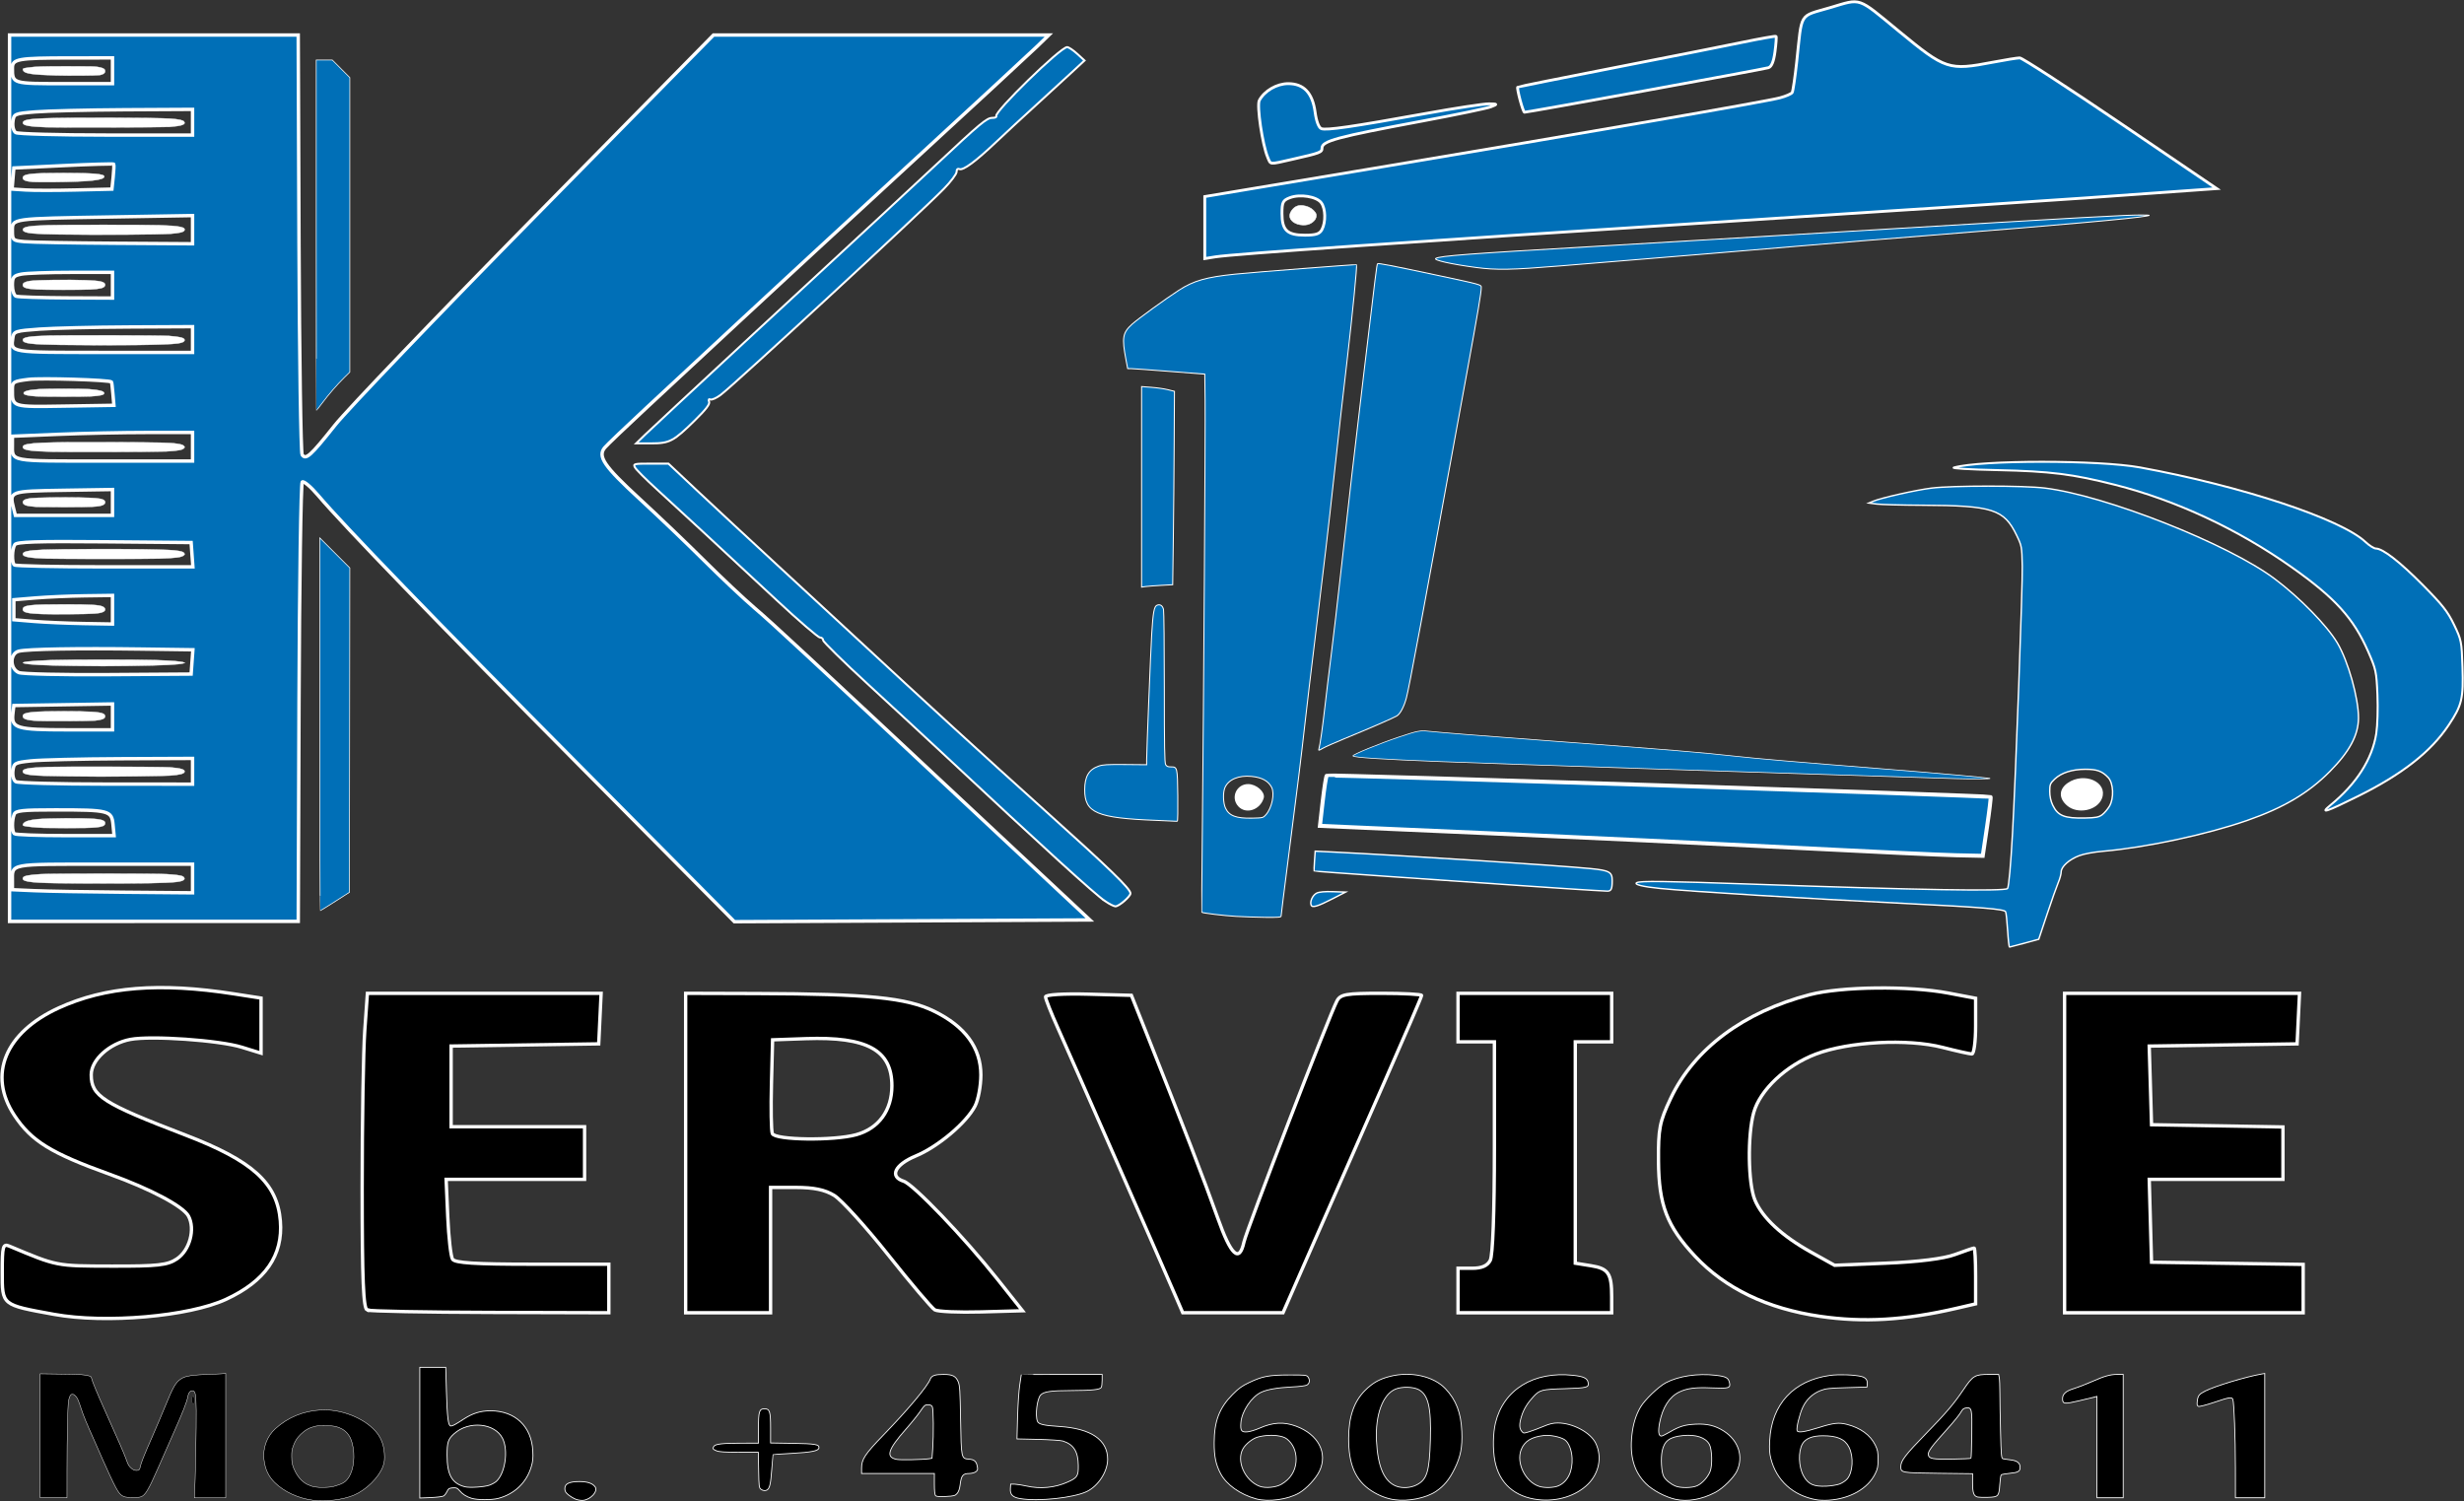 <?xml version="1.0" encoding="UTF-8" standalone="no"?>
<svg xmlns="http://www.w3.org/2000/svg" xmlns:svg="http://www.w3.org/2000/svg" xmlns:rdf="http://www.w3.org/1999/02/22-rdf-syntax-ns#" xmlns:cc="http://creativecommons.org/ns#" xmlns:dc="http://purl.org/dc/elements/1.1/" viewBox="0 0 713.825 434.859" height="434.859" width="713.825" xml:space="preserve" id="svg2" version="1.1">
  <rect x="0" y="0" width="713.825" height="434.859" fill="#333333" stroke="none"/>
  <defs id="defs6"></defs>
  <g transform="matrix(1.333,0,0,1.333,413.455,430.482)" id="g10">
    <g id="g12">
      <g id="g14" transform="translate(-387.014,-499.893)">
        <path id="path16" style="fill:#006fb7;fill-opacity:1;fill-rule:nonzero;stroke:#ffffff;stroke-width:0.744;stroke-linecap:butt;stroke-linejoin:miter;stroke-miterlimit:4;stroke-dasharray:none;stroke-opacity:1" d="m 78.922,280.887 v -96.324 h 62.734 l 0.168,45.21 c 0.094,24.864 0.403,45.563 0.68,45.993 0.789,1.218 1.789,0.32 7.117,-6.375 2.719,-3.418 22.348,-23.903 43.617,-45.52 l 38.672,-39.308 h 72.883 l -2.477,2.406 c -1.363,1.324 -13.664,12.695 -27.336,25.273 -13.667,12.578 -30.308,27.938 -36.972,34.137 -6.664,6.199 -15.895,14.773 -20.508,19.059 -4.613,4.285 -8.77,8.25 -9.234,8.812 -1.575,1.906 -0.168,3.973 7.523,11.063 4.188,3.855 10.574,9.96 14.191,13.566 3.618,3.605 8.536,8.23 10.93,10.281 4.188,3.59 8.938,8 52.871,49.094 l 19.93,18.641 -38.629,0.191 -38.629,0.187 -32.859,-33.125 c -32.281,-32.535 -51.946,-52.855 -57.641,-59.562 -1.582,-1.863 -3.121,-3.156 -3.418,-2.871 -0.297,0.285 -0.613,21.887 -0.707,48.004 l -0.164,47.488 H 78.922 Z m 39.769,87 v -3.11 H 99.496 c -21.055,0 -19.953,-0.207 -19.953,3.754 v 1.789 l 4.816,0.211 c 2.649,0.117 11.457,0.27 19.575,0.336 l 14.757,0.125 z m -17.285,-11.742 c -0.289,-3.032 -0.855,-3.172 -12.554,-3.172 -7.227,0 -8.614,0.152 -8.93,0.98 -0.504,1.309 -0.481,3.68 0.035,4.195 0.227,0.231 5.199,0.415 11.047,0.415 h 10.633 z m 17.285,-11.563 v -2.797 L 103,341.852 c -8.629,0.039 -17.367,0.25 -19.418,0.468 -3.539,0.379 -3.738,0.489 -3.934,2.196 -0.117,1.019 0.153,2.023 0.622,2.32 0.453,0.289 9.285,0.527 19.625,0.531 l 18.796,0.012 z m -17.398,-11.82 v -2.813 l -10.719,0.172 -10.719,0.168 -0.21,1.832 c -0.352,3.102 0.847,3.449 11.824,3.449 h 9.824 z m 17.281,-11.949 0.192,-2.641 -11.379,-0.156 c -13.77,-0.188 -24.555,0 -26.446,0.461 -1.984,0.484 -1.984,3.847 0,4.652 0.77,0.312 9.508,0.512 19.418,0.445 l 18.024,-0.121 z m -17.281,-11.34 v -3.11 l -6.059,0.082 c -3.332,0.043 -8.156,0.254 -10.718,0.465 l -4.661,0.387 v 4.348 l 4.348,0.359 c 2.395,0.195 7.215,0.406 10.719,0.465 l 6.371,0.109 z m 17.281,-11.965 -0.191,-2.641 -18.91,-0.164 c -14.719,-0.129 -19.024,0.012 -19.41,0.621 -0.61,0.957 -0.676,3.84 -0.106,4.41 0.227,0.231 9.055,0.414 19.609,0.414 h 19.2 z m -17.281,-11.356 v -2.808 l -10.711,0.168 c -11.703,0.187 -11.715,0.191 -10.773,3.949 l 0.379,1.504 h 21.105 z m 17.398,-12.101 v -3.11 l -9.785,0.004 c -5.383,0 -14.191,0.184 -19.574,0.407 l -9.789,0.406 v 1.719 c 0,3.875 -1.063,3.679 19.953,3.679 h 19.195 z m -17.304,-11.496 c -0.114,-1.367 -0.254,-2.532 -0.309,-2.59 -0.422,-0.442 -15.301,-0.899 -18.047,-0.555 -3.316,0.414 -3.488,0.524 -3.488,2.207 0,3.856 -0.246,3.778 11.41,3.594 l 10.649,-0.172 z m 17.304,-11.809 v -2.797 l -13.824,0.067 c -7.605,0.035 -16.344,0.246 -19.422,0.464 -5.242,0.375 -5.605,0.493 -5.797,1.844 -0.468,3.305 -1,3.219 19.762,3.219 h 19.281 z m -17.398,-11.808 v -2.793 h -8.934 c -4.914,0 -9.804,0.171 -10.875,0.386 -1.703,0.34 -1.941,0.641 -1.941,2.434 0,1.125 0.348,2.187 0.777,2.359 0.426,0.172 5.321,0.336 10.875,0.364 l 10.098,0.046 z m 17.398,-12.071 v -3.062 l -17.554,0.297 c -22.082,0.371 -21.594,0.304 -21.594,3.023 0,2.031 0.098,2.121 2.641,2.348 1.453,0.132 10.261,0.289 19.574,0.347 l 16.933,0.11 z m -17.25,-11.422 c 0.149,-1.433 0.204,-2.699 0.118,-2.812 -0.09,-0.113 -5.008,0.027 -10.934,0.312 l -10.77,0.516 -0.191,2.293 -0.191,2.297 2.988,0.191 c 1.641,0.106 6.523,0.106 10.848,0 l 7.859,-0.187 z m 17.25,-11.925 v -2.797 l -14.757,0.078 c -8.118,0.047 -16.856,0.258 -19.418,0.469 -4.575,0.375 -4.664,0.418 -4.868,2.179 -0.117,1.024 0.153,2.024 0.622,2.321 0.453,0.289 9.285,0.531 19.625,0.535 l 18.796,0.008 z m -17.398,-11.188 v -2.797 l -9.477,0.008 c -11.101,0.012 -12.273,0.219 -12.273,2.187 0,3.418 -0.063,3.399 11.254,3.399 h 10.496 z"></path>
      </g>
      <g id="g18" transform="translate(-387.014,-499.893)">
        <path id="path20" style="fill:#006fb7;fill-opacity:1;fill-rule:nonzero;stroke:#ffffff;stroke-width:0.154;stroke-linecap:butt;stroke-linejoin:miter;stroke-miterlimit:4;stroke-dasharray:none;stroke-opacity:1" d="M 145.57,228.063 V 190 h 3.5 l 1.899,1.906 1.902,1.907 v 64.011 l -1.254,1.239 c -1.562,1.542 -3.32,3.574 -4.797,5.55 -0.625,0.832 -1.16,1.512 -1.191,1.512 -0.031,0 -0.059,-17.125 -0.059,-38.062 z"></path>
      </g>
      <g id="g22" transform="translate(-387.014,-499.893)">
        <path id="path24" style="fill:#006fb7;fill-opacity:1;fill-rule:nonzero;stroke:#ffffff;stroke-width:0.154;stroke-linecap:butt;stroke-linejoin:miter;stroke-miterlimit:4;stroke-dasharray:none;stroke-opacity:1" d="m 146.348,334.367 v -40.508 l 6.523,6.524 -0.039,35.25 -0.039,35.254 -3.105,1.988 c -1.711,1.094 -3.161,1.992 -3.223,1.996 -0.067,0.004 -0.117,-18.223 -0.117,-40.504 z"></path>
      </g>
      <g id="g26" transform="translate(-387.014,-499.893)">
        <path id="path28" style="fill:#006fb7;fill-opacity:1;fill-rule:nonzero;stroke:#ffffff;stroke-width:0.436;stroke-linecap:butt;stroke-linejoin:miter;stroke-miterlimit:4;stroke-dasharray:none;stroke-opacity:1" d="m 316.992,372.789 c -2.199,-1.48 -13.304,-11.59 -35.183,-32.023 -3.364,-3.141 -10.606,-9.836 -16.09,-14.879 -5.489,-5.039 -9.977,-9.442 -9.977,-9.778 0,-0.336 -0.316,-0.609 -0.695,-0.609 -0.383,0 -4.578,-3.609 -9.317,-8.02 -13.925,-12.953 -21.609,-20.062 -26.16,-24.207 -2.347,-2.136 -4.472,-4.261 -4.718,-4.722 -0.426,-0.797 -0.25,-0.84 3.414,-0.836 l 3.859,0.004 6.59,6.195 c 3.625,3.406 11.34,10.57 17.137,15.914 5.8,5.344 13.324,12.293 16.714,15.442 15.176,14.082 28.262,26.05 41.289,37.757 14.227,12.786 18.676,17.094 18.676,18.09 0,0.676 -2.488,2.824 -3.269,2.824 -0.309,0 -1.332,-0.515 -2.27,-1.152 z"></path>
      </g>
      <g id="g30" transform="translate(-387.014,-499.893)">
        <path id="path32" style="fill:#006fb7;fill-opacity:1;fill-rule:nonzero;stroke:#ffffff;stroke-width:0.436;stroke-linecap:butt;stroke-linejoin:miter;stroke-miterlimit:4;stroke-dasharray:none;stroke-opacity:1" d="m 217.078,271.398 c 1.785,-1.738 38.356,-35.656 51.188,-47.476 2.898,-2.672 8.238,-7.633 11.863,-11.027 9.84,-9.215 11.172,-10.325 12.375,-10.325 0.594,0 0.976,-0.16 0.855,-0.359 -0.539,-0.875 13.969,-15.02 15.407,-15.02 0.328,0 1.312,0.657 2.187,1.457 l 1.59,1.457 -2.367,2.2 c -1.301,1.211 -4.836,4.449 -7.856,7.203 -3.023,2.75 -7.101,6.523 -9.066,8.387 -4.399,4.168 -7.059,6.125 -7.883,5.808 -0.41,-0.156 -0.629,0.051 -0.629,0.602 0,0.461 -1.242,2.113 -2.758,3.672 -5.105,5.238 -45.566,42.601 -48.535,44.812 -0.886,0.664 -1.871,1.106 -2.191,0.984 -0.387,-0.148 -0.485,0.016 -0.297,0.497 0.195,0.511 -0.703,1.683 -3.066,4.007 -4.665,4.59 -5.504,5.036 -9.5,5.039 h -3.29 z"></path>
      </g>
      <g id="g34" transform="translate(-387.014,-499.893)">
        <path id="path36" style="fill:#006fb7;fill-opacity:1;fill-rule:nonzero;stroke:#ffffff;stroke-width:0.218;stroke-linecap:butt;stroke-linejoin:miter;stroke-miterlimit:4;stroke-dasharray:none;stroke-opacity:1" d="m 345.492,376.117 c -2.707,-0.156 -7.304,-0.711 -7.469,-0.898 -0.031,-0.035 0.024,-7.582 0.118,-16.766 0.297,-28.39 0.687,-88.683 0.609,-94.582 l -0.07,-5.605 -7.578,-0.59 c -4.172,-0.324 -7.942,-0.598 -8.383,-0.606 l -0.797,-0.011 -0.367,-1.922 c -0.914,-4.809 -0.739,-5.84 1.328,-7.727 1.219,-1.113 7.289,-5.515 10.187,-7.39 3.196,-2.063 5.922,-2.844 12.231,-3.489 4.097,-0.418 26.258,-2.144 26.351,-2.051 0.172,0.172 -0.863,10.735 -2.004,20.493 -1.156,9.906 -1.765,15.289 -2.847,25.265 -1.211,11.149 -2.293,20.403 -4.172,35.703 -0.781,6.344 -1.77,14.649 -2.195,18.454 -0.832,7.402 -1.504,12.824 -3.746,30.281 -0.782,6.078 -1.418,11.195 -1.418,11.367 0,0.262 -0.575,0.312 -3.352,0.285 -1.844,-0.019 -4.734,-0.113 -6.426,-0.211 z m 6.477,-22.094 c 1.297,-1.449 1.945,-4.589 1.234,-5.96 -0.726,-1.391 -2.094,-2.137 -4.34,-2.368 -2.812,-0.289 -5.066,0.672 -5.82,2.477 -0.438,1.039 -0.371,3.293 0.129,4.387 0.769,1.695 2.328,2.289 5.801,2.207 2.363,-0.055 2.39,-0.063 2.996,-0.743 z"></path>
      </g>
      <g id="g38" transform="translate(-387.014,-499.893)">
        <path id="path40" style="fill:#006fb7;fill-opacity:1;fill-rule:nonzero;stroke:#ffffff;stroke-width:0.218;stroke-linecap:butt;stroke-linejoin:miter;stroke-miterlimit:4;stroke-dasharray:none;stroke-opacity:1" d="m 324.949,282.762 v -21.789 l 2.141,0.16 c 1.18,0.086 2.785,0.316 3.57,0.512 l 1.43,0.359 -0.059,11.094 c -0.027,6.101 -0.113,15.558 -0.187,21.015 l -0.137,9.922 -2.555,0.141 c -1.406,0.078 -2.925,0.195 -3.379,0.258 l -0.824,0.121 z"></path>
      </g>
      <g id="g42" transform="translate(-387.014,-499.893)">
        <path id="path44" style="fill:#006fb7;fill-opacity:1;fill-rule:nonzero;stroke:#ffffff;stroke-width:0.218;stroke-linecap:butt;stroke-linejoin:miter;stroke-miterlimit:4;stroke-dasharray:none;stroke-opacity:1" d="m 328.133,355.25 c -12.91,-0.496 -15.559,-1.629 -15.551,-6.648 0.004,-2.875 0.898,-4.399 3.008,-5.137 0.953,-0.332 1.808,-0.383 5.789,-0.352 l 4.668,0.043 v -1.066 c 0,-1.953 0.871,-23.563 1.105,-27.449 0.286,-4.672 0.52,-5.914 1.168,-6.161 0.668,-0.25 1.176,0.086 1.391,0.922 0.098,0.395 0.18,8.032 0.18,16.973 0,12.844 0.058,16.363 0.285,16.754 0.215,0.379 0.48,0.496 1.125,0.496 1.422,0 1.437,0.063 1.515,6.293 0.039,3.062 -0.011,5.555 -0.109,5.535 -0.098,-0.019 -2.156,-0.109 -4.574,-0.203 z"></path>
      </g>
      <g id="g46" transform="translate(-387.014,-499.893)">
        <path id="path48" style="fill:#006fb7;fill-opacity:1;fill-rule:nonzero;stroke:#ffffff;stroke-width:0.617;stroke-linecap:butt;stroke-linejoin:miter;stroke-miterlimit:4;stroke-dasharray:none;stroke-opacity:1" d="m 338.68,226.41 v -6.738 l 36.508,-6.109 c 46.855,-7.84 85.48,-14.54 88.476,-15.348 1.297,-0.348 2.5,-0.867 2.676,-1.152 0.176,-0.29 0.617,-3.286 0.984,-6.665 1.188,-11.035 0.41,-9.769 7.215,-11.777 6.969,-2.058 5.789,-2.457 14.988,5.109 10.18,8.379 10.801,8.586 20.457,6.739 2.676,-0.512 5.293,-0.934 5.813,-0.934 0.519,0 10.363,6.391 21.875,14.203 l 20.93,14.203 -5.407,0.383 c -2.972,0.211 -13.375,0.953 -23.117,1.649 -9.742,0.695 -46.234,3.09 -81.098,5.32 -66.429,4.254 -104.05,6.859 -107.972,7.48 l -2.328,0.372 z m 25.457,0.453 c 0.875,-1.64 0.808,-4.547 -0.137,-5.84 -0.996,-1.363 -4.629,-1.949 -6.832,-1.101 -1.512,0.578 -1.711,0.976 -1.711,3.422 0,3.656 1.125,4.719 4.992,4.719 2.371,0 3.184,-0.262 3.688,-1.2 z"></path>
      </g>
      <g id="g50" transform="translate(-387.014,-499.893)">
        <path id="path52" style="fill:#006fb7;fill-opacity:1;fill-rule:nonzero;stroke:#ffffff;stroke-width:0.617;stroke-linecap:butt;stroke-linejoin:miter;stroke-miterlimit:4;stroke-dasharray:none;stroke-opacity:1" d="m 352.352,211.129 c -1.145,-2.695 -2.407,-11.262 -1.821,-12.356 1.117,-2.085 3.801,-3.644 6.282,-3.644 3.39,0 5.292,2.019 5.847,6.211 0.262,1.957 0.789,3.355 1.352,3.57 1.078,0.414 6.648,-0.394 22.773,-3.308 6.465,-1.168 12.617,-2.106 13.672,-2.082 1.863,0.035 1.875,0.054 0.418,0.636 -0.824,0.332 -7.535,1.727 -14.914,3.106 -18.68,3.492 -21.805,4.336 -21.805,5.883 0,0.91 -0.39,1.058 -6.406,2.421 -5.211,1.184 -4.691,1.227 -5.398,-0.437 z"></path>
      </g>
      <g id="g54" transform="translate(-387.014,-499.893)">
        <path id="path56" style="fill:#006fb7;fill-opacity:1;fill-rule:nonzero;stroke:#ffffff;stroke-width:0.617;stroke-linecap:butt;stroke-linejoin:miter;stroke-miterlimit:4;stroke-dasharray:none;stroke-opacity:1" d="m 407.211,198.707 c -0.387,-1.449 -0.625,-2.711 -0.531,-2.809 0.093,-0.093 9.511,-1.992 20.925,-4.218 11.415,-2.227 23.969,-4.715 27.903,-5.532 3.93,-0.816 7.226,-1.398 7.332,-1.296 0.101,0.105 -0.004,1.613 -0.235,3.351 -0.281,2.125 -0.75,3.262 -1.429,3.465 -1.25,0.371 -52.223,9.676 -53.016,9.676 -0.137,0 -0.562,-1.188 -0.949,-2.637 z"></path>
      </g>
      <g id="g58" transform="translate(-387.014,-499.893)">
        <path id="path60" style="fill:#006fb7;fill-opacity:1;fill-rule:nonzero;stroke:#ffffff;stroke-width:0.218;stroke-linecap:butt;stroke-linejoin:miter;stroke-miterlimit:4;stroke-dasharray:none;stroke-opacity:1" d="m 397.672,235.09 c -5.445,-0.723 -9.422,-1.621 -8.777,-1.981 0.976,-0.546 7.128,-1.015 33.273,-2.531 11.48,-0.668 36.496,-2.144 55.586,-3.289 54.656,-3.269 61.441,-3.648 64.816,-3.601 1.645,0.023 1.696,0.035 0.77,0.218 -2.582,0.508 -19.363,2.004 -46.469,4.153 -9.183,0.726 -21.84,1.761 -28.125,2.3 -10.324,0.887 -26.387,2.223 -52.945,4.395 -10.473,0.859 -13.754,0.918 -18.129,0.336 z"></path>
      </g>
      <g id="g62" transform="translate(-387.014,-499.893)">
        <path id="path64" style="fill:#006fb7;fill-opacity:1;fill-rule:nonzero;stroke:#ffffff;stroke-width:0.218;stroke-linecap:butt;stroke-linejoin:miter;stroke-miterlimit:4;stroke-dasharray:none;stroke-opacity:1" d="m 363.48,339.746 c 0.247,-0.805 0.797,-4.676 1.348,-9.523 0.309,-2.719 0.902,-7.614 1.32,-10.875 0.415,-3.266 1.45,-12.114 2.29,-19.664 1.89,-16.918 2.375,-21.098 4.851,-41.965 2.559,-21.516 2.781,-23.293 2.941,-23.453 0.161,-0.161 3.364,0.461 12.68,2.449 10.035,2.14 9.86,2.094 9.86,2.726 0,1.071 -0.743,5.469 -3.079,18.278 -9.871,54.07 -12.617,68.812 -13.207,70.965 -0.519,1.89 -1.3,3.367 -2.043,3.855 -0.597,0.391 -6.058,2.762 -11.441,4.969 -2.055,0.844 -4.164,1.781 -4.691,2.09 -0.844,0.488 -0.942,0.507 -0.829,0.148 z"></path>
      </g>
      <g id="g66" transform="translate(-387.014,-499.893)">
        <path id="path68" style="fill:#006fb7;fill-opacity:1;fill-rule:nonzero;stroke:#ffffff;stroke-width:0.872;stroke-linecap:butt;stroke-linejoin:miter;stroke-miterlimit:4;stroke-dasharray:none;stroke-opacity:1" d="m 466.223,361.172 c -16.438,-0.848 -46.227,-2.258 -66.2,-3.137 l -36.316,-1.594 0.602,-5.312 c 0.332,-2.918 0.73,-5.445 0.886,-5.617 0.246,-0.27 143.813,4.355 144.266,4.648 0.094,0.063 -0.25,2.969 -0.766,6.457 l -0.941,6.34 -5.828,-0.125 c -3.203,-0.066 -19.27,-0.816 -35.703,-1.66 z"></path>
      </g>
      <g id="g70" transform="translate(-387.014,-499.893)">
        <path id="path72" style="fill:#006fb7;fill-opacity:1;fill-rule:nonzero;stroke:#ffffff;stroke-width:0.154;stroke-linecap:butt;stroke-linejoin:miter;stroke-miterlimit:4;stroke-dasharray:none;stroke-opacity:1" d="m 501.805,346.18 c -34.84,-1.075 -98.446,-3.176 -111.86,-3.7 -12.851,-0.5 -18.722,-0.878 -19.074,-1.23 -0.234,-0.234 5.742,-2.691 10.039,-4.125 4.012,-1.34 4.551,-1.445 6.371,-1.25 2.52,0.273 12.157,1.035 26.512,2.105 25.57,1.903 32.832,2.504 40.316,3.34 4.641,0.516 12.848,1.219 31.77,2.719 12.019,0.953 22.305,1.867 23.383,2.078 0.683,0.137 -3.864,0.176 -7.457,0.063 z"></path>
      </g>
      <g id="g74" transform="translate(-387.014,-499.893)">
        <path id="path76" style="fill:#006fb7;fill-opacity:1;fill-rule:nonzero;stroke:#ffffff;stroke-width:0.308;stroke-linecap:butt;stroke-linejoin:miter;stroke-miterlimit:4;stroke-dasharray:none;stroke-opacity:1" d="m 423.039,370.457 c -1.199,-0.055 -8.258,-0.519 -15.691,-1.031 -7.434,-0.512 -20.567,-1.418 -29.18,-2.012 -8.617,-0.594 -15.691,-1.113 -15.723,-1.16 -0.031,-0.043 0.008,-1.027 0.086,-2.191 l 0.149,-2.118 4.078,0.196 c 14.195,0.683 49.019,2.922 55.812,3.593 4.039,0.399 4.66,0.746 4.66,2.598 0,1.918 -0.23,2.359 -1.195,2.289 -0.453,-0.035 -1.801,-0.105 -2.996,-0.164 z"></path>
      </g>
      <g id="g78" transform="translate(-387.014,-499.893)">
        <path id="path80" style="fill:#006fb7;fill-opacity:1;fill-rule:nonzero;stroke:#ffffff;stroke-width:0.308;stroke-linecap:butt;stroke-linejoin:miter;stroke-miterlimit:4;stroke-dasharray:none;stroke-opacity:1" d="m 361.789,373.652 c -0.301,-0.785 0.352,-2.172 1.215,-2.593 0.535,-0.262 1.785,-0.371 3.551,-0.313 l 2.73,0.09 -2.797,1.437 c -3.336,1.711 -4.445,2.036 -4.699,1.379 z"></path>
      </g>
      <g id="g82" transform="translate(-387.014,-499.893)">
        <path id="path84" style="fill:#006fb7;fill-opacity:1;fill-rule:nonzero;stroke:#ffffff;stroke-width:0.308;stroke-linecap:butt;stroke-linejoin:miter;stroke-miterlimit:4;stroke-dasharray:none;stroke-opacity:1" d="m 513.16,379.129 c -0.121,-2.02 -0.316,-3.832 -0.441,-4.027 -0.348,-0.571 -5.016,-0.954 -21.789,-1.786 -22.239,-1.105 -46.403,-2.586 -53.262,-3.265 -3.793,-0.375 -5.758,-0.856 -5.129,-1.254 0.664,-0.422 6.152,-0.352 25.301,0.324 35.937,1.262 54.906,1.586 55.308,0.938 0.278,-0.45 0.696,-5.133 1.075,-11.961 0.711,-12.821 2.218,-54.004 2.125,-58.102 -0.094,-4.273 -0.118,-4.394 -1.219,-6.683 -2.746,-5.7 -5.219,-6.489 -20.473,-6.551 -4.527,-0.02 -9.004,-0.133 -9.941,-0.258 l -1.711,-0.223 0.934,-0.39 c 1.789,-0.75 9.347,-2.45 12.738,-2.864 4.558,-0.562 19.965,-0.562 24.547,-0.004 13.242,1.61 39.906,12.145 50.027,19.766 5.43,4.086 11.305,10.102 13.559,13.875 2.359,3.957 4.632,12.02 4.605,16.359 -0.019,3.696 -1.93,7.262 -6.203,11.579 -4.648,4.699 -10.059,7.906 -18.004,10.671 -8.863,3.082 -21.922,5.875 -31.266,6.688 -2.07,0.18 -4.14,0.562 -5.207,0.961 -2.199,0.82 -3.937,2.387 -3.937,3.547 0,0.457 -0.281,1.492 -0.625,2.293 -0.34,0.801 -1.438,3.902 -2.434,6.89 l -1.812,5.438 -3.078,0.844 c -1.696,0.461 -3.168,0.847 -3.274,0.855 -0.109,0.004 -0.293,-1.641 -0.414,-3.66 z m 20.547,-25.098 c 0.484,-0.359 1.195,-1.199 1.59,-1.867 1.008,-1.719 0.871,-4.988 -0.258,-6.199 -1.316,-1.41 -2.434,-1.817 -4.961,-1.82 -2.871,0 -5.223,0.75 -6.687,2.132 -0.969,0.914 -1.078,1.188 -1.078,2.672 0,1.047 0.238,2.149 0.656,3.008 1.117,2.313 2.543,2.875 7.011,2.781 2.348,-0.047 3.004,-0.172 3.727,-0.707 z"></path>
      </g>
      <g id="g86" transform="translate(-387.014,-499.893)">
        <path id="path88" style="fill:#006fb7;fill-opacity:1;fill-rule:nonzero;stroke:#ffffff;stroke-width:0.436;stroke-linecap:butt;stroke-linejoin:miter;stroke-miterlimit:4;stroke-dasharray:none;stroke-opacity:1" d="m 583.324,351.938 c 5.653,-4.622 9.078,-9.977 9.957,-15.563 0.266,-1.715 0.379,-5.437 0.254,-8.406 -0.215,-5.051 -0.32,-5.547 -2.035,-9.449 -3.18,-7.231 -7.152,-11.606 -16.562,-18.262 -11.766,-8.313 -25.196,-14.582 -38.434,-17.938 -9.191,-2.332 -14.078,-2.941 -25.461,-3.191 -6.203,-0.133 -10.25,-0.375 -9.551,-0.57 5.949,-1.649 31.52,-1.653 40.477,-0.012 22.039,4.047 43.629,11.183 48.965,16.191 0.836,0.785 1.851,1.43 2.254,1.43 1.503,0 5.23,2.895 10.207,7.926 4.281,4.328 5.402,5.754 6.781,8.617 1.597,3.316 1.656,3.621 1.84,9.152 0.23,6.934 -0.106,8.367 -3.016,12.711 -3.863,5.778 -10.062,10.641 -19.621,15.391 -7.043,3.5 -8.504,3.976 -6.055,1.973 z"></path>
      </g>
      <g id="g90" transform="translate(-387.014,-499.893)" style="fill:#000000">
        <path id="path92" style="fill:#000000;fill-opacity:1;fill-rule:nonzero;stroke:#ffffff;stroke-width:0.729;stroke-linecap:butt;stroke-linejoin:miter;stroke-miterlimit:4;stroke-dasharray:none;stroke-opacity:1" d="m 88.59,462.613 c -11.461,-2.09 -11.254,-1.922 -11.254,-9.207 0,-5.629 0.156,-6.203 1.539,-5.621 10.457,4.391 10.063,4.313 22.191,4.344 10.122,0.027 12.215,-0.207 14.258,-1.594 2.758,-1.871 3.992,-6.461 2.489,-9.273 -1.141,-2.125 -8.243,-5.895 -17.188,-9.117 -12.742,-4.59 -16.953,-7.196 -20.641,-12.762 -5.839,-8.817 -2.031,-18.039 9.657,-23.383 10.078,-4.605 21.898,-5.555 38.011,-3.047 l 5.93,0.922 v 11.973 l -4.176,-1.293 c -4.898,-1.516 -19.676,-2.551 -24.234,-1.696 -4.527,0.848 -8.5,4.438 -8.5,7.676 0,4.621 2.465,6.199 20.473,13.106 14.593,5.593 19.953,10.441 20.632,18.672 0.621,7.472 -3.285,13.101 -11.832,17.046 -8.043,3.719 -26.168,5.293 -37.355,3.254 z"></path>
      </g>
      <g id="g94" transform="translate(-387.014,-499.893)" style="fill:#000000">
        <path id="path96" style="fill:#000000;fill-opacity:1;fill-rule:nonzero;stroke:#ffffff;stroke-width:0.729;stroke-linecap:butt;stroke-linejoin:miter;stroke-miterlimit:4;stroke-dasharray:none;stroke-opacity:1" d="m 156.652,461.684 c -0.843,-0.34 -1.097,-6.496 -1.097,-26.602 0,-14.383 0.254,-29.773 0.57,-34.199 l 0.57,-8.043 h 50.793 l -0.523,10.984 -32.078,0.477 v 17.539 h 29.004 v 11.426 h -30.09 l 0.355,8.129 c 0.196,4.468 0.66,8.621 1.035,9.226 0.504,0.817 4.957,1.098 17.325,1.098 h 16.648 v 10.547 l -25.707,-0.071 c -14.141,-0.035 -26.199,-0.265 -26.805,-0.511 z"></path>
      </g>
      <g id="g98" transform="translate(-387.014,-499.893)" style="fill:#000000">
        <path id="path100" style="fill:#000000;fill-opacity:1;fill-rule:nonzero;stroke:#ffffff;stroke-width:0.729;stroke-linecap:butt;stroke-linejoin:miter;stroke-miterlimit:4;stroke-dasharray:none;stroke-opacity:1" d="M 225.859,427.551 V 392.84 l 15.602,0.047 c 24.051,0.078 32.406,0.914 38.387,3.84 6.742,3.296 10.168,7.968 10.168,13.863 0,2.367 -0.571,5.402 -1.262,6.746 -1.891,3.652 -8.066,8.855 -12.906,10.863 -4.535,1.887 -5.774,4.477 -2.618,5.477 2.118,0.672 13.125,12.164 20.325,21.215 l 5.511,6.937 -8.941,0.25 c -4.918,0.137 -9.473,-0.062 -10.117,-0.441 -0.645,-0.379 -5.195,-5.746 -10.113,-11.926 -4.918,-6.18 -10.211,-12.012 -11.766,-12.957 -2.012,-1.227 -4.414,-1.727 -8.32,-1.727 l -5.493,-0.004 v 27.243 h -18.457 z m 37.075,-3.985 c 4.886,-1.355 7.746,-5.281 7.746,-10.621 0,-7.769 -5.383,-10.722 -18.68,-10.254 l -7.246,0.254 -0.25,9.61 c -0.137,5.285 -0.051,10.133 0.191,10.765 0.547,1.426 13.371,1.598 18.239,0.246 z"></path>
      </g>
      <g id="g102" transform="translate(-387.014,-499.893)" style="fill:#000000">
        <path id="path104" style="fill:#000000;fill-opacity:1;fill-rule:nonzero;stroke:#ffffff;stroke-width:0.729;stroke-linecap:butt;stroke-linejoin:miter;stroke-miterlimit:4;stroke-dasharray:none;stroke-opacity:1" d="m 332.281,458.531 c -3.422,-7.933 -22.933,-52.375 -25.5,-58.086 -1.488,-3.308 -2.707,-6.386 -2.707,-6.84 0,-0.48 3.914,-0.722 9.328,-0.578 l 9.328,0.25 3.325,8.348 c 7.597,19.102 12.781,32.543 15.418,39.988 2.922,8.254 4.718,9.91 5.726,5.274 0.586,-2.684 18.59,-49.367 20.207,-52.391 0.778,-1.453 1.961,-1.656 9.645,-1.656 4.816,0 8.758,0.207 8.758,0.465 0,0.254 -3.704,8.855 -8.223,19.113 -4.523,10.258 -11.301,25.668 -15.063,34.25 l -6.839,15.598 h -21.789 z"></path>
      </g>
      <g id="g106" transform="translate(-387.014,-499.893)" style="fill:#000000">
        <path id="path108" style="fill:#000000;fill-opacity:1;fill-rule:nonzero;stroke:#ffffff;stroke-width:0.729;stroke-linecap:butt;stroke-linejoin:miter;stroke-miterlimit:4;stroke-dasharray:none;stroke-opacity:1" d="m 393.719,457.434 v -4.836 h 3.043 c 2.113,0 3.324,-0.52 3.953,-1.7 0.562,-1.046 0.91,-10.496 0.91,-24.605 v -22.91 h -7.906 V 392.84 h 33.394 v 10.543 h -7.91 v 48.113 l 3.418,0.547 c 3.789,0.605 4.492,1.668 4.492,6.781 v 3.442 h -33.394 z"></path>
      </g>
      <g id="g110" transform="translate(-387.014,-499.893)" style="fill:#000000">
        <path id="path112" style="fill:#000000;fill-opacity:1;fill-rule:nonzero;stroke:#ffffff;stroke-width:0.729;stroke-linecap:butt;stroke-linejoin:miter;stroke-miterlimit:4;stroke-dasharray:none;stroke-opacity:1" d="m 472.402,463.047 c -11.476,-1.672 -20.632,-6.074 -27.172,-13.067 -6.113,-6.535 -7.878,-11.125 -7.945,-20.671 -0.051,-7.086 0.227,-8.508 2.672,-13.676 5.078,-10.735 15.891,-18.785 30.219,-22.5 6.906,-1.789 21.601,-1.957 30.101,-0.344 l 5.93,1.129 v 6.051 c 0,3.328 -0.363,6.051 -0.809,6.051 -0.441,0 -3.308,-0.641 -6.371,-1.426 -7.617,-1.949 -20.324,-1.281 -27.535,1.449 -6.465,2.449 -12.148,7.797 -13.515,12.723 -1.368,4.933 -1.223,15.476 0.265,19.004 1.629,3.867 5.867,7.8 12.207,11.332 l 5.11,2.847 11.148,-0.457 c 7.02,-0.285 12.578,-0.98 14.996,-1.871 2.117,-0.777 3.996,-1.418 4.176,-1.418 0.18,0 0.328,2.731 0.328,6.067 v 6.062 l -4.176,0.969 c -11.172,2.597 -20.148,3.125 -29.629,1.746 z"></path>
      </g>
      <g id="g114" transform="translate(-387.014,-499.893)" style="fill:#000000">
        <path id="path116" style="fill:#000000;fill-opacity:1;fill-rule:nonzero;stroke:#ffffff;stroke-width:0.729;stroke-linecap:butt;stroke-linejoin:miter;stroke-miterlimit:4;stroke-dasharray:none;stroke-opacity:1" d="M 525.543,427.551 V 392.84 h 51.055 l -0.524,10.984 -16.07,0.239 -16.07,0.242 0.254,8.547 0.25,8.546 28.562,0.485 v 11.383 h -29.062 l 0.5,18.015 16.476,0.239 16.481,0.238 v 10.508 h -51.852 z"></path>
      </g>
      <g id="g118" transform="translate(-387.014,-499.893)" style="fill:#000000">
        <path id="path120" style="fill:#000000;fill-opacity:1;fill-rule:nonzero;stroke:#ffffff;stroke-width:0.091;stroke-linecap:butt;stroke-linejoin:miter;stroke-miterlimit:4;stroke-dasharray:none;stroke-opacity:1" d="m 85.578,489.004 v -13.469 l 4.477,0.059 c 4.269,0.058 5.097,0.109 6.14,0.394 0.391,0.106 0.473,0.176 0.535,0.477 0.153,0.707 1.27,3.398 3.016,7.277 2.676,5.934 4.113,9.231 4.488,10.297 0.434,1.223 0.575,1.488 1.024,1.91 0.496,0.465 0.769,0.59 1.281,0.59 0.52,0 0.676,-0.16 0.797,-0.82 0.144,-0.754 0.805,-2.422 2.516,-6.321 0.863,-1.96 2.128,-4.941 2.816,-6.617 1.844,-4.5 2.328,-5.355 3.5,-6.14 0.996,-0.668 2.387,-0.871 7.09,-1.028 1.117,-0.039 2.168,-0.093 2.332,-0.125 l 0.305,-0.058 v 27.043 h -6.809 l 0.051,-0.797 c 0.144,-2.098 0.406,-15.496 0.355,-18.188 -0.058,-3.398 -0.179,-4.133 -0.679,-4.258 -0.567,-0.14 -0.985,0.336 -1.168,1.336 -0.204,1.09 -1.004,3.137 -3.004,7.653 -1.051,2.371 -2.575,5.828 -3.391,7.683 -2.148,4.887 -2.828,6.032 -3.793,6.371 -0.25,0.09 -0.93,0.145 -1.777,0.145 -2.586,0 -2.817,-0.223 -4.95,-4.789 -0.55,-1.172 -1.273,-2.774 -1.609,-3.559 -0.332,-0.785 -1.144,-2.629 -1.805,-4.097 -1.711,-3.821 -2.328,-5.313 -2.847,-6.91 -0.614,-1.895 -0.852,-2.411 -1.293,-2.797 -0.735,-0.645 -1.199,-0.254 -1.446,1.226 -0.175,1.031 -0.324,7.785 -0.328,14.856 l -0.004,6.125 h -5.82 z"></path>
      </g>
      <g id="g122" transform="translate(-387.014,-499.893)" style="fill:#000000">
        <path id="path124" style="fill:#000000;fill-opacity:1;fill-rule:nonzero;stroke:#ffffff;stroke-width:0.091;stroke-linecap:butt;stroke-linejoin:miter;stroke-miterlimit:4;stroke-dasharray:none;stroke-opacity:1" d="m 144.898,503.012 c -3.23,-0.414 -6.347,-1.856 -8.371,-3.871 -1.359,-1.356 -2.074,-2.907 -2.312,-5.016 -0.281,-2.473 0.664,-5.02 2.465,-6.652 2.734,-2.473 6.039,-3.844 9.832,-4.071 4.316,-0.261 9.261,1.629 11.894,4.547 1.18,1.309 1.817,2.86 1.969,4.824 0.098,1.286 0.02,2.028 -0.305,2.895 -0.922,2.437 -3.668,5.141 -6.359,6.262 -2.34,0.972 -6.082,1.433 -8.813,1.082 z m 4.868,-3.114 c 1.613,-0.476 2.254,-0.894 2.89,-1.89 1.098,-1.715 1.41,-4.797 0.746,-7.356 -0.511,-1.972 -1.589,-3.101 -3.464,-3.629 -0.958,-0.269 -3.52,-0.328 -4.532,-0.101 -1.258,0.281 -2.281,0.84 -3.199,1.754 -0.871,0.863 -1.254,1.476 -1.68,2.703 -0.246,0.699 -0.289,1.008 -0.289,2.086 -0.004,1.465 0.16,2.129 0.832,3.426 0.625,1.203 1.559,2.187 2.543,2.672 1.125,0.554 2.039,0.714 3.758,0.664 1.129,-0.032 1.629,-0.102 2.395,-0.329 z"></path>
      </g>
      <g id="g126" transform="translate(-387.014,-499.893)" style="fill:#000000">
        <path id="path128" style="fill:#000000;fill-opacity:1;fill-rule:nonzero;stroke:#ffffff;stroke-width:0.023;stroke-linecap:butt;stroke-linejoin:miter;stroke-miterlimit:4;stroke-dasharray:none;stroke-opacity:1" d="m 118.715,482.027 c -0.117,-0.179 -0.172,-0.648 -0.129,-1.129 0.031,-0.355 0.062,-0.492 0.125,-0.578 0.059,-0.078 0.121,-0.027 0.234,0.203 0.246,0.493 0.258,1.188 0.024,1.473 -0.098,0.117 -0.192,0.129 -0.254,0.031 z"></path>
      </g>
      <g id="g130" transform="translate(-387.014,-499.893)" style="fill:#000000">
        <path id="path132" style="fill:#000000;fill-opacity:1;fill-rule:nonzero;stroke:#ffffff;stroke-width:0.182;stroke-linecap:butt;stroke-linejoin:miter;stroke-miterlimit:4;stroke-dasharray:none;stroke-opacity:1" d="m 179.332,502.59 c -1.16,-0.363 -1.949,-0.867 -2.648,-1.699 -0.457,-0.543 -0.668,-0.629 -1.442,-0.571 -0.781,0.055 -0.949,0.164 -1.25,0.805 -0.191,0.406 -0.535,0.844 -0.769,0.973 -0.231,0.129 -1.481,0.281 -2.782,0.336 l -2.363,0.093 v -28.398 h 5.641 l 0.152,5.301 c 0.164,5.621 0.395,7.445 0.938,7.445 0.418,0 0.929,-0.273 2.816,-1.5 1.973,-1.281 3.645,-1.797 5.832,-1.797 5.332,0 8.902,3.379 9.18,8.692 0.086,1.64 0.019,2.312 -0.356,3.535 -1.027,3.39 -3.617,5.863 -7.125,6.797 -1.437,0.382 -4.582,0.375 -5.824,-0.012 z m 3.898,-2.852 c 0.54,-0.195 1.219,-0.574 1.504,-0.843 1.899,-1.766 2.618,-6.676 1.36,-9.27 -1.645,-3.398 -7.34,-3.973 -10.563,-1.062 -1.304,1.175 -1.523,1.839 -1.523,4.636 0,4.285 1.039,6.141 3.847,6.883 1.004,0.27 4.274,0.059 5.375,-0.344 z"></path>
      </g>
      <g id="g134" transform="translate(-387.014,-499.893)" style="fill:#000000">
        <path id="path136" style="fill:#000000;fill-opacity:1;fill-rule:nonzero;stroke:#ffffff;stroke-width:0.182;stroke-linecap:butt;stroke-linejoin:miter;stroke-miterlimit:4;stroke-dasharray:none;stroke-opacity:1" d="m 202.051,502.82 c -0.469,-0.172 -1.211,-0.605 -1.649,-0.961 -0.632,-0.511 -0.797,-0.796 -0.797,-1.386 0,-1.055 0.969,-1.516 3.184,-1.516 1.774,0 2.914,0.402 3.434,1.207 0.593,0.926 -0.953,2.645 -2.582,2.867 -0.407,0.055 -1.121,-0.039 -1.59,-0.211 z"></path>
      </g>
      <g id="g138" transform="translate(-387.014,-499.893)" style="fill:#000000">
        <path id="path140" style="fill:#000000;fill-opacity:1;fill-rule:nonzero;stroke:#ffffff;stroke-width:0.182;stroke-linecap:butt;stroke-linejoin:miter;stroke-miterlimit:4;stroke-dasharray:none;stroke-opacity:1" d="m 242.215,500.625 c -0.391,-0.285 -0.434,-0.652 -0.496,-4.176 l -0.067,-3.863 h -4.168 c -3.144,0 -4.355,-0.078 -4.929,-0.32 -0.793,-0.328 -0.879,-0.473 -0.571,-0.961 0.325,-0.508 1.801,-0.688 5.793,-0.692 l 3.903,-0.004 v -3.246 c 0,-3.652 0.175,-4.226 1.316,-4.226 1.141,0 1.32,0.574 1.32,4.207 v 3.226 l 4.778,0.075 c 4.972,0.078 5.875,0.238 5.722,1.023 -0.121,0.625 -1.613,0.922 -5.867,1.16 -2.242,0.125 -4.097,0.246 -4.113,0.27 -0.02,0.019 -0.141,1.496 -0.27,3.277 -0.222,3.063 -0.437,4.02 -0.996,4.391 -0.379,0.254 -0.886,0.199 -1.355,-0.141 z"></path>
      </g>
      <g id="g142" transform="translate(-387.014,-499.893)" style="fill:#000000">
        <path id="path144" style="fill:#000000;fill-opacity:1;fill-rule:nonzero;stroke:#ffffff;stroke-width:0.182;stroke-linecap:butt;stroke-linejoin:miter;stroke-miterlimit:4;stroke-dasharray:none;stroke-opacity:1" d="M 280.184,502.012 C 280,501.82 279.91,500.973 279.91,499.461 v -2.262 h -15.82 v -1.164 c 0,-1.941 0.711,-3.012 4.836,-7.285 5.367,-5.559 9.492,-10.488 10.09,-12.055 0.293,-0.773 1.007,-1.027 2.894,-1.027 1.942,0 2.656,0.355 3.176,1.586 0.348,0.82 0.414,1.859 0.523,8.191 0.141,8.473 0.153,8.528 1.801,8.633 1.18,0.078 1.625,0.469 1.836,1.613 0.125,0.676 0.07,0.852 -0.359,1.153 -0.278,0.195 -0.907,0.355 -1.391,0.359 -1.402,0.004 -1.734,0.418 -1.992,2.488 -0.102,0.821 -0.328,1.485 -0.637,1.836 -0.426,0.5 -0.679,0.567 -2.441,0.664 -1.446,0.079 -2.043,0.028 -2.242,-0.179 z m -1.461,-8.012 0.679,-0.105 0.145,-2.004 c 0.219,-3.121 0.168,-8.731 -0.086,-9.207 -0.152,-0.286 -0.461,-0.426 -0.941,-0.426 -0.633,0 -0.821,0.16 -1.629,1.375 -0.5,0.754 -1.914,2.512 -3.137,3.898 -3.977,4.516 -4.469,6.125 -2.02,6.606 0.805,0.156 5.668,0.058 6.989,-0.137 z"></path>
      </g>
      <g id="g146" transform="translate(-387.014,-499.893)" style="fill:#000000">
        <path id="path148" style="fill:#000000;fill-opacity:1;fill-rule:nonzero;stroke:#ffffff;stroke-width:0.182;stroke-linecap:butt;stroke-linejoin:miter;stroke-miterlimit:4;stroke-dasharray:none;stroke-opacity:1" d="m 298.594,502.66 c -1.664,-0.273 -2.246,-0.855 -2.164,-2.156 l 0.066,-0.996 0.879,0.015 c 0.484,0.012 1.602,0.184 2.484,0.387 3.098,0.703 6.235,0.403 9.082,-0.875 2.043,-0.914 2.282,-1.297 2.25,-3.597 -0.039,-3.016 -1.011,-4.555 -3.355,-5.297 -0.438,-0.137 -2.856,-0.297 -5.383,-0.356 l -4.59,-0.101 0.129,-4.754 c 0.074,-2.617 0.281,-5.746 0.469,-6.953 0.184,-1.211 0.336,-2.223 0.34,-2.254 0,-0.032 3.957,-0.055 8.789,-0.055 h 8.789 l -0.004,1.262 c 0,0.695 -0.09,1.402 -0.195,1.57 -0.305,0.48 -1.992,0.656 -6.434,0.672 -4.539,0.012 -6.043,0.23 -6.738,0.969 -0.77,0.816 -1.207,4.382 -0.703,5.711 0.25,0.652 1.359,0.918 4.738,1.128 6.898,0.426 10.543,2.903 10.527,7.149 -0.011,2.664 -2.035,5.789 -4.531,6.992 -2.848,1.371 -10.527,2.192 -14.445,1.539 z"></path>
      </g>
      <g id="g150" transform="translate(-387.014,-499.893)" style="fill:#000000">
        <path id="path152" style="fill:#000000;fill-opacity:1;fill-rule:nonzero;stroke:#ffffff;stroke-width:0.182;stroke-linecap:butt;stroke-linejoin:miter;stroke-miterlimit:4;stroke-dasharray:none;stroke-opacity:1" d="m 349.824,502.703 c -3.402,-0.922 -6.418,-3.058 -7.683,-5.437 -1.059,-1.989 -1.426,-3.75 -1.418,-6.766 0.011,-4.66 1.121,-7.562 3.992,-10.461 1.312,-1.328 2.043,-1.855 3.523,-2.562 2.965,-1.411 4.348,-1.68 8.75,-1.688 3.52,-0.012 3.828,0.02 4.117,0.414 0.465,0.633 0.383,1.387 -0.179,1.742 -0.321,0.2 -1.496,0.356 -3.352,0.446 -3.09,0.152 -5.332,0.543 -6.64,1.16 -2.11,0.992 -4.204,4.125 -4.403,6.578 -0.144,1.809 0.106,2.148 1.477,2.012 0.551,-0.055 1.703,-0.411 2.566,-0.789 2.949,-1.301 5.285,-1.43 7.946,-0.438 4.863,1.813 6.953,5.848 5.074,9.789 -0.774,1.617 -2.781,3.777 -4.395,4.719 -2.461,1.441 -6.668,2.016 -9.375,1.281 z m 5.508,-3.156 c 1.922,-1.129 3.012,-2.805 3.18,-4.891 0.14,-1.75 -0.379,-3.351 -1.453,-4.476 -0.641,-0.672 -1.067,-0.895 -2.118,-1.11 -1.367,-0.281 -3.332,-0.191 -4.777,0.223 -1.125,0.324 -2.594,1.492 -3.184,2.535 -1.507,2.66 0.411,6.945 3.653,8.16 1.238,0.461 3.519,0.246 4.699,-0.441 z"></path>
      </g>
      <g id="g154" transform="translate(-387.014,-499.893)" style="fill:#000000">
        <path id="path156" style="fill:#000000;fill-opacity:1;fill-rule:nonzero;stroke:#ffffff;stroke-width:0.182;stroke-linecap:butt;stroke-linejoin:miter;stroke-miterlimit:4;stroke-dasharray:none;stroke-opacity:1" d="m 379.984,502.91 c -1.722,-0.234 -3.492,-0.91 -5.086,-1.945 -3.476,-2.254 -4.976,-5.731 -4.953,-11.453 0.02,-4.657 1.18,-8.004 3.61,-10.403 1.648,-1.625 3.066,-2.421 5.351,-3.007 4.535,-1.161 9.5,-0.059 12.09,2.683 2.313,2.449 3.383,5.254 3.547,9.297 0.141,3.414 -0.258,5.457 -1.586,8.129 -1.168,2.355 -2.305,3.727 -4.059,4.898 -2.136,1.426 -5.964,2.2 -8.914,1.801 z m 4.696,-3.211 c 2.3,-1.144 2.832,-2.875 3.027,-9.859 0.199,-7.055 -0.457,-9.805 -2.609,-10.902 -1.176,-0.598 -3.594,-0.641 -4.95,-0.086 -2.785,1.136 -4.425,5.566 -4.152,11.207 0.274,5.718 1.703,8.957 4.371,9.921 1.293,0.469 3.035,0.356 4.313,-0.281 z"></path>
      </g>
      <g id="g158" transform="translate(-387.014,-499.893)" style="fill:#000000">
        <path id="path160" style="fill:#000000;fill-opacity:1;fill-rule:nonzero;stroke:#ffffff;stroke-width:0.182;stroke-linecap:butt;stroke-linejoin:miter;stroke-miterlimit:4;stroke-dasharray:none;stroke-opacity:1" d="m 411.238,502.891 c -5.226,-0.571 -8.574,-3.551 -9.515,-8.473 -0.461,-2.41 -0.407,-5.949 0.129,-8.18 1.746,-7.277 8.296,-11.304 16.878,-10.375 2.235,0.242 3.024,0.602 3.243,1.473 0.293,1.16 -0.133,1.281 -5.028,1.426 -5.066,0.148 -5.484,0.258 -6.894,1.793 -1.274,1.383 -2.063,2.691 -2.531,4.195 -0.512,1.637 -0.508,2.602 0.011,3.242 0.407,0.504 0.422,0.504 1.594,0.153 0.648,-0.196 2.02,-0.707 3.047,-1.137 1.441,-0.606 2.172,-0.785 3.203,-0.789 3.281,-0.012 7.164,2.07 8.289,4.441 1.395,2.938 0.723,6.442 -1.703,8.852 -2.551,2.539 -6.637,3.824 -10.723,3.379 z m 4.34,-3.024 c 1.992,-0.906 3.082,-3.152 2.93,-6.043 -0.094,-1.781 -0.758,-3.406 -1.621,-3.972 -0.938,-0.614 -3.157,-1.063 -4.489,-0.911 -2.753,0.317 -4.257,1.254 -4.964,3.102 -1.106,2.895 0.921,6.992 3.941,7.965 1.148,0.371 3.234,0.301 4.203,-0.141 z"></path>
      </g>
      <g id="g162" transform="translate(-387.014,-499.893)" style="fill:#000000">
        <path id="path164" style="fill:#000000;fill-opacity:1;fill-rule:nonzero;stroke:#ffffff;stroke-width:0.182;stroke-linecap:butt;stroke-linejoin:miter;stroke-miterlimit:4;stroke-dasharray:none;stroke-opacity:1" d="m 440.953,502.805 c -2.199,-0.496 -4.953,-1.957 -6.402,-3.403 -2.578,-2.578 -3.551,-5.945 -3.047,-10.527 0.266,-2.426 0.855,-4.352 1.867,-6.094 0.918,-1.578 3.934,-4.476 5.535,-5.312 2.766,-1.449 6.883,-2.063 10.809,-1.614 2.258,0.258 2.765,0.536 3.008,1.633 0.254,1.153 -0.164,1.27 -3.871,1.11 -3.536,-0.153 -5.286,0.066 -7,0.871 -2.18,1.023 -3.696,3.386 -4.329,6.746 -0.355,1.887 -0.218,2.855 0.411,2.855 0.152,0 0.957,-0.394 1.785,-0.879 2.129,-1.246 3.258,-1.589 5.594,-1.707 2.539,-0.129 4.328,0.305 6.167,1.493 3.192,2.062 4.329,5.511 2.86,8.675 -0.668,1.438 -3.039,3.782 -4.707,4.653 -2.981,1.554 -6.051,2.086 -8.68,1.5 z m 4.727,-2.938 c 1.129,-0.515 2.355,-1.883 2.851,-3.176 0.492,-1.293 0.395,-4.722 -0.172,-5.793 -0.796,-1.507 -2.902,-2.222 -5.742,-1.941 -2.906,0.285 -4.07,1.145 -4.531,3.352 -0.328,1.593 -0.16,4.582 0.316,5.496 0.399,0.777 1.434,1.636 2.563,2.125 1.082,0.468 3.617,0.433 4.715,-0.063 z"></path>
      </g>
      <g id="g166" transform="translate(-387.014,-499.893)" style="fill:#000000">
        <path id="path168" style="fill:#000000;fill-opacity:1;fill-rule:nonzero;stroke:#ffffff;stroke-width:0.182;stroke-linecap:butt;stroke-linejoin:miter;stroke-miterlimit:4;stroke-dasharray:none;stroke-opacity:1" d="m 471.621,502.91 c -5.121,-0.914 -8.707,-4.168 -9.93,-9.008 -0.273,-1.086 -0.332,-2 -0.238,-3.843 0.402,-7.918 5.184,-13.082 13.117,-14.176 1.93,-0.262 5.356,-0.141 6.864,0.246 0.914,0.238 1.328,0.805 1.222,1.691 l -0.066,0.594 -4.395,0.129 c -3.882,0.113 -4.547,0.187 -5.695,0.633 -1.695,0.66 -3.055,1.933 -3.844,3.609 -0.711,1.5 -1.457,4.563 -1.246,5.11 0.195,0.503 1.598,0.3 4.707,-0.676 3.235,-1.02 4.387,-1.145 6.172,-0.68 2.93,0.762 5.043,2.313 6.109,4.477 0.52,1.058 0.606,1.511 0.606,3.109 0,1.605 -0.086,2.043 -0.625,3.141 -1.582,3.218 -5.469,5.429 -10.102,5.734 -0.867,0.059 -2.062,0.02 -2.656,-0.09 z m 4.973,-3.406 c 0.582,-0.203 1.324,-0.688 1.687,-1.102 1.246,-1.422 1.457,-4.793 0.43,-6.867 -0.898,-1.808 -2.535,-2.535 -5.707,-2.535 -2.254,0 -3.766,0.598 -4.43,1.758 -0.953,1.668 -0.847,4.965 0.219,6.93 1.012,1.859 2.227,2.406 5.008,2.269 0.965,-0.047 2.222,-0.25 2.793,-0.453 z"></path>
      </g>
      <g id="g170" transform="translate(-387.014,-499.893)" style="fill:#000000">
        <path id="path172" style="fill:#000000;fill-opacity:1;fill-rule:nonzero;stroke:#ffffff;stroke-width:0.182;stroke-linecap:butt;stroke-linejoin:miter;stroke-miterlimit:4;stroke-dasharray:none;stroke-opacity:1" d="m 506.703,502.332 c -0.894,-0.195 -1.156,-0.887 -1.156,-3.07 v -2.016 l -7.305,-0.086 c -8.215,-0.097 -8.293,-0.109 -8.293,-1.469 0,-1.269 0.957,-2.519 5.563,-7.25 4.343,-4.464 5.968,-6.375 8.058,-9.468 2.067,-3.063 2.477,-3.305 5.59,-3.305 h 2.047 l 0.137,0.687 c 0.074,0.375 0.136,1.883 0.136,3.352 0,1.465 0.067,5.258 0.145,8.426 0.125,5.004 0.191,5.777 0.496,5.859 0.192,0.051 0.926,0.16 1.629,0.242 1.473,0.168 2.125,0.664 2.125,1.621 0,0.899 -0.414,1.137 -2.285,1.317 -0.91,0.086 -1.731,0.234 -1.824,0.328 -0.094,0.094 -0.235,1.063 -0.309,2.152 -0.18,2.524 -0.301,2.657 -2.547,2.731 -0.941,0.031 -1.933,0.008 -2.207,-0.051 z m -1.512,-8.437 c 0.067,-0.067 0.149,-2.399 0.184,-5.184 0.07,-5.625 0.02,-5.871 -1.234,-5.75 -0.536,0.055 -0.778,0.258 -1.184,0.996 -0.281,0.508 -1.695,2.238 -3.148,3.844 -3.118,3.449 -3.981,4.621 -3.887,5.281 0.133,0.918 0.867,1.059 5.16,0.992 2.195,-0.031 4.043,-0.113 4.109,-0.179 z"></path>
      </g>
      <g id="g174" transform="translate(-387.014,-499.893)" style="fill:#000000">
        <path id="path176" style="fill:#000000;fill-opacity:1;fill-rule:nonzero;stroke:#ffffff;stroke-width:0.182;stroke-linecap:butt;stroke-linejoin:miter;stroke-miterlimit:4;stroke-dasharray:none;stroke-opacity:1" d="m 532.574,491.461 v -11.012 l -0.496,0.133 c -0.273,0.07 -1.805,0.441 -3.406,0.82 -3.192,0.754 -3.57,0.707 -3.57,-0.457 0,-1.023 0.726,-1.672 2.449,-2.195 0.863,-0.262 2.554,-0.914 3.762,-1.449 2.859,-1.266 4.132,-1.633 5.695,-1.633 h 1.277 v 26.805 h -5.711 z"></path>
      </g>
      <g id="g178" transform="translate(-387.014,-499.893)" style="fill:#000000">
        <path id="path180" style="fill:#000000;fill-opacity:1;fill-rule:nonzero;stroke:#ffffff;stroke-width:0.182;stroke-linecap:butt;stroke-linejoin:miter;stroke-miterlimit:4;stroke-dasharray:none;stroke-opacity:1" d="m 562.668,495.938 c -0.008,-6.606 -0.289,-14.145 -0.555,-14.84 -0.218,-0.563 -0.758,-0.477 -4.074,0.644 -1.715,0.574 -3.184,0.953 -3.398,0.871 -0.301,-0.113 -0.352,-0.336 -0.262,-1.125 0.137,-1.203 0.391,-1.531 1.726,-2.207 2.114,-1.07 8.84,-3.105 12.227,-3.695 l 0.711,-0.125 v 27.012 h -6.371 z"></path>
      </g>
      <g id="g182" transform="translate(-387.014,-499.893)">
        <path id="path184" style="fill:#ffffff;fill-opacity:1;fill-rule:nonzero;stroke:#ffffff;stroke-width:0.109;stroke-linecap:butt;stroke-linejoin:miter;stroke-miterlimit:4;stroke-dasharray:none;stroke-opacity:1" d="m 358.82,225.656 c -1.535,-0.531 -2.09,-1.644 -1.375,-2.769 0.629,-0.992 1.43,-1.395 2.516,-1.266 0.953,0.109 1.777,0.481 2.352,1.055 0.652,0.652 0.757,1.086 0.441,1.797 -0.238,0.543 -0.93,1.074 -1.66,1.277 -0.598,0.168 -1.645,0.125 -2.274,-0.094 z"></path>
      </g>
      <g id="g186" transform="translate(-387.014,-499.893)">
        <path id="path188" style="fill:#ffffff;fill-opacity:1;fill-rule:nonzero;stroke:#ffffff;stroke-width:0.436;stroke-linecap:butt;stroke-linejoin:miter;stroke-miterlimit:4;stroke-dasharray:none;stroke-opacity:1" d="m 346.109,352.047 c -1.582,-1.746 -0.363,-4.469 1.993,-4.469 1.683,0 3.531,1.625 3.175,2.789 -0.738,2.426 -3.64,3.371 -5.168,1.68 z"></path>
      </g>
      <g id="g190" transform="translate(-387.014,-499.893)">
        <path id="path192" style="fill:#ffffff;fill-opacity:1;fill-rule:nonzero;stroke:#ffffff;stroke-width:0.436;stroke-linecap:butt;stroke-linejoin:miter;stroke-miterlimit:4;stroke-dasharray:none;stroke-opacity:1" d="m 526.211,351.863 c -1.746,-1.511 -1.68,-3.32 0.164,-4.582 3.434,-2.347 8.352,-0.195 7.094,3.106 -0.957,2.523 -5.086,3.363 -7.258,1.476 z"></path>
      </g>
      <g id="g194" transform="translate(-387.014,-499.893)">
        <path id="path196" style="fill:#ffffff;fill-opacity:1;fill-rule:nonzero;stroke:#ffffff;stroke-width:0.077;stroke-linecap:butt;stroke-linejoin:miter;stroke-miterlimit:4;stroke-dasharray:none;stroke-opacity:1" d="m 88.863,193.34 c -4.937,-0.145 -6.633,-0.391 -6.953,-1.016 -0.238,-0.453 -0.137,-0.519 1.051,-0.683 1.68,-0.235 3.035,-0.282 8.621,-0.278 5.043,0 5.805,0.016 6.52,0.137 0.984,0.16 1.437,0.363 1.55,0.68 0.184,0.535 -0.207,0.914 -1.129,1.09 -0.585,0.109 -6.703,0.156 -9.66,0.07 z"></path>
      </g>
      <g id="g198" transform="translate(-387.014,-499.893)">
        <path id="path200" style="fill:#ffffff;fill-opacity:1;fill-rule:nonzero;stroke:#ffffff;stroke-width:0.077;stroke-linecap:butt;stroke-linejoin:miter;stroke-miterlimit:4;stroke-dasharray:none;stroke-opacity:1" d="m 86.828,204.605 c -3.742,-0.136 -5.086,-0.402 -5.015,-0.996 0.066,-0.578 1.152,-0.796 4.683,-0.941 5.109,-0.207 24.426,-0.156 27.418,0.074 1.906,0.145 2.746,0.332 2.961,0.664 0.398,0.602 -0.496,0.918 -3.191,1.129 -1.379,0.106 -24.176,0.164 -26.856,0.07 z"></path>
      </g>
      <g id="g202" transform="translate(-387.014,-499.893)">
        <path id="path204" style="fill:#ffffff;fill-opacity:1;fill-rule:nonzero;stroke:#ffffff;stroke-width:0.077;stroke-linecap:butt;stroke-linejoin:miter;stroke-miterlimit:4;stroke-dasharray:none;stroke-opacity:1" d="m 84.004,216.492 c -1.524,-0.113 -2.207,-0.383 -2.207,-0.871 0,-0.867 1.676,-1.07 8.855,-1.07 6.5,0 8.856,0.203 8.856,0.765 0,0.789 -3.098,1.129 -11.031,1.207 -1.989,0.016 -4,0.004 -4.473,-0.031 z"></path>
      </g>
      <g id="g206" transform="translate(-387.014,-499.893)">
        <path id="path208" style="fill:#ffffff;fill-opacity:1;fill-rule:nonzero;stroke:#ffffff;stroke-width:0.077;stroke-linecap:butt;stroke-linejoin:miter;stroke-miterlimit:4;stroke-dasharray:none;stroke-opacity:1" d="m 89.719,227.902 c -5.356,-0.078 -7.141,-0.242 -7.723,-0.703 -0.148,-0.113 -0.203,-0.222 -0.183,-0.359 0.07,-0.594 1.285,-0.809 5.429,-0.949 2.844,-0.098 21.336,-0.098 24.227,0 4.488,0.148 5.828,0.433 5.441,1.16 -0.191,0.351 -1.062,0.562 -2.918,0.703 -2.605,0.195 -15.828,0.277 -24.273,0.148 z"></path>
      </g>
      <g id="g210" transform="translate(-387.014,-499.893)">
        <path id="path212" style="fill:#ffffff;fill-opacity:1;fill-rule:nonzero;stroke:#ffffff;stroke-width:0.077;stroke-linecap:butt;stroke-linejoin:miter;stroke-miterlimit:4;stroke-dasharray:none;stroke-opacity:1" d="m 84.875,239.863 c -2.285,-0.129 -3.078,-0.383 -3.078,-0.984 0,-0.438 0.516,-0.715 1.605,-0.871 1.532,-0.215 8.25,-0.301 12.18,-0.156 2.828,0.105 3.828,0.3 4.063,0.796 0.085,0.176 0.085,0.25 0,0.422 -0.235,0.489 -1.004,0.676 -3.219,0.797 -1.672,0.094 -9.934,0.09 -11.551,-0.004 z"></path>
      </g>
      <g id="g214" transform="translate(-387.014,-499.893)">
        <path id="path216" style="fill:#ffffff;fill-opacity:1;fill-rule:nonzero;stroke:#ffffff;stroke-width:0.077;stroke-linecap:butt;stroke-linejoin:miter;stroke-miterlimit:4;stroke-dasharray:none;stroke-opacity:1" d="m 89.953,251.906 c -6.375,-0.093 -8.058,-0.304 -8.14,-1.015 -0.079,-0.637 1.195,-0.86 5.691,-1.008 3.32,-0.106 24.457,-0.047 26.062,0.074 2.258,0.172 3.188,0.383 3.356,0.754 0.187,0.41 -0.297,0.715 -1.414,0.883 -2.203,0.336 -13.996,0.48 -25.555,0.312 z"></path>
      </g>
      <g id="g218" transform="translate(-387.014,-499.893)">
        <path id="path220" style="fill:#ffffff;fill-opacity:1;fill-rule:nonzero;stroke:#ffffff;stroke-width:0.077;stroke-linecap:butt;stroke-linejoin:miter;stroke-miterlimit:4;stroke-dasharray:none;stroke-opacity:1" d="m 84.688,263.09 c -1.629,-0.102 -2.586,-0.309 -2.688,-0.582 -0.187,-0.485 0.879,-0.801 3.316,-0.977 1.719,-0.125 9.184,-0.121 10.887,0.004 2.199,0.16 3.231,0.426 3.289,0.84 0.055,0.387 -0.769,0.594 -2.836,0.719 -1.496,0.09 -10.535,0.09 -11.968,-0.004 z"></path>
      </g>
      <g id="g222" transform="translate(-387.014,-499.893)">
        <path id="path224" style="fill:#ffffff;fill-opacity:1;fill-rule:nonzero;stroke:#ffffff;stroke-width:0.077;stroke-linecap:butt;stroke-linejoin:miter;stroke-miterlimit:4;stroke-dasharray:none;stroke-opacity:1" d="m 88.125,275.137 c -5.105,-0.129 -6.535,-0.395 -6.289,-1.172 0.254,-0.793 4.102,-0.969 20.039,-0.902 9.676,0.039 11.918,0.093 13.477,0.328 0.937,0.136 1.312,0.269 1.507,0.531 0.157,0.207 0.157,0.207 -0.004,0.418 -0.296,0.394 -1.238,0.574 -3.871,0.726 -1.734,0.102 -21.418,0.157 -24.859,0.071 z"></path>
      </g>
      <g id="g226" transform="translate(-387.014,-499.893)">
        <path id="path228" style="fill:#ffffff;fill-opacity:1;fill-rule:nonzero;stroke:#ffffff;stroke-width:0.077;stroke-linecap:butt;stroke-linejoin:miter;stroke-miterlimit:4;stroke-dasharray:none;stroke-opacity:1" d="m 84.902,287.125 c -0.851,-0.047 -1.953,-0.191 -2.339,-0.309 -0.993,-0.293 -1.024,-1.074 -0.051,-1.371 0.226,-0.07 0.691,-0.164 1.031,-0.207 1.121,-0.148 7.027,-0.234 10.527,-0.156 3.371,0.074 4.45,0.164 5.118,0.434 0.664,0.261 0.691,0.886 0.058,1.187 -0.82,0.391 -2.406,0.477 -8.711,0.461 -2.863,-0.008 -5.398,-0.027 -5.633,-0.039 z"></path>
      </g>
      <g id="g230" transform="translate(-387.014,-499.893)">
        <path id="path232" style="fill:#ffffff;fill-opacity:1;fill-rule:nonzero;stroke:#ffffff;stroke-width:0.077;stroke-linecap:butt;stroke-linejoin:miter;stroke-miterlimit:4;stroke-dasharray:none;stroke-opacity:1" d="m 87.074,298.359 c -3.781,-0.117 -5.195,-0.367 -5.261,-0.941 -0.071,-0.586 1.066,-0.844 4.41,-0.992 2.91,-0.133 16.242,-0.188 21.789,-0.09 5.109,0.086 6.586,0.156 7.722,0.363 0.774,0.141 1.067,0.278 1.192,0.551 0.082,0.18 0.066,0.219 -0.153,0.414 -0.464,0.418 -1.703,0.578 -5.468,0.699 -2.688,0.086 -21.344,0.082 -24.231,-0.004 z"></path>
      </g>
      <g id="g234" transform="translate(-387.014,-499.893)">
        <path id="path236" style="fill:#ffffff;fill-opacity:1;fill-rule:nonzero;stroke:#ffffff;stroke-width:0.077;stroke-linecap:butt;stroke-linejoin:miter;stroke-miterlimit:4;stroke-dasharray:none;stroke-opacity:1" d="m 85.914,310.406 c -3.043,-0.109 -4.117,-0.367 -4.117,-0.992 0,-0.93 1.433,-1.109 9,-1.105 5.816,0 7.621,0.105 8.398,0.484 0.629,0.312 0.676,0.84 0.102,1.133 -0.758,0.383 -2.055,0.472 -7.363,0.512 -2.395,0.015 -5.102,0.003 -6.02,-0.032 z"></path>
      </g>
      <g id="g238" transform="translate(-387.014,-499.893)">
        <path id="path240" style="fill:#ffffff;fill-opacity:1;fill-rule:nonzero;stroke:#ffffff;stroke-width:0.077;stroke-linecap:butt;stroke-linejoin:miter;stroke-miterlimit:4;stroke-dasharray:none;stroke-opacity:1" d="m 92.75,321.664 c -6.332,-0.082 -9.785,-0.258 -10.711,-0.551 -0.879,-0.281 1.238,-0.523 6.164,-0.703 3.399,-0.121 18.875,-0.121 22.293,0 3.887,0.141 5.766,0.293 6.289,0.512 l 0.238,0.101 -0.312,0.09 c -1.008,0.297 -4.344,0.457 -11.457,0.555 -5.707,0.078 -6.176,0.078 -12.504,-0.004 z"></path>
      </g>
      <g id="g242" transform="translate(-387.014,-499.893)">
        <path id="path244" style="fill:#ffffff;fill-opacity:1;fill-rule:nonzero;stroke:#ffffff;stroke-width:0.077;stroke-linecap:butt;stroke-linejoin:miter;stroke-miterlimit:4;stroke-dasharray:none;stroke-opacity:1" d="m 85.004,333.625 c -2.524,-0.137 -3.363,-0.453 -3.18,-1.187 0.172,-0.688 2.285,-0.903 8.942,-0.903 5.355,0 7.73,0.145 8.488,0.516 0.355,0.172 0.519,0.472 0.41,0.75 -0.148,0.402 -0.723,0.605 -2.101,0.754 -1.004,0.109 -10.875,0.164 -12.559,0.07 z"></path>
      </g>
      <g id="g246" transform="translate(-387.014,-499.893)">
        <path id="path248" style="fill:#ffffff;fill-opacity:1;fill-rule:nonzero;stroke:#ffffff;stroke-width:0.077;stroke-linecap:butt;stroke-linejoin:miter;stroke-miterlimit:4;stroke-dasharray:none;stroke-opacity:1" d="m 91.352,345.664 c -7.809,-0.082 -9.555,-0.273 -9.555,-1.051 0,-0.597 1.238,-0.82 5.398,-0.968 3.196,-0.114 24.903,-0.051 26.567,0.074 2.527,0.195 3.457,0.515 3.152,1.082 -0.187,0.347 -1.156,0.57 -3.113,0.715 -1.137,0.086 -11.934,0.234 -15.461,0.214 -1.047,-0.007 -4.192,-0.035 -6.988,-0.066 z"></path>
      </g>
      <g id="g250" transform="translate(-387.014,-499.893)">
        <path id="path252" style="fill:#ffffff;fill-opacity:1;fill-rule:nonzero;stroke:#ffffff;stroke-width:0.077;stroke-linecap:butt;stroke-linejoin:miter;stroke-miterlimit:4;stroke-dasharray:none;stroke-opacity:1" d="m 86.418,356.883 c -2.047,-0.098 -3.746,-0.266 -4.332,-0.422 -0.352,-0.094 -0.379,-0.266 -0.098,-0.598 0.356,-0.425 1.301,-0.703 2.953,-0.871 2.231,-0.226 10.024,-0.273 12.43,-0.07 1.867,0.152 2.516,0.476 2.285,1.137 -0.25,0.718 -1.847,0.882 -8.461,0.859 -2.371,-0.008 -4.523,-0.023 -4.777,-0.035 z"></path>
      </g>
      <g id="g254" transform="translate(-387.014,-499.893)">
        <path id="path256" style="fill:#ffffff;fill-opacity:1;fill-rule:nonzero;stroke:#ffffff;stroke-width:0.077;stroke-linecap:butt;stroke-linejoin:miter;stroke-miterlimit:4;stroke-dasharray:none;stroke-opacity:1" d="m 88.824,368.895 c -5.832,-0.11 -7.406,-0.387 -6.953,-1.239 0.192,-0.355 1.305,-0.562 3.828,-0.718 2.356,-0.145 25.024,-0.145 27.379,0 1.805,0.109 2.977,0.261 3.391,0.433 0.359,0.152 0.554,0.449 0.441,0.664 -0.308,0.574 -1.855,0.75 -7.461,0.863 -4.039,0.079 -16.215,0.079 -20.625,-0.003 z"></path>
      </g>
    </g>
  </g>
</svg>
